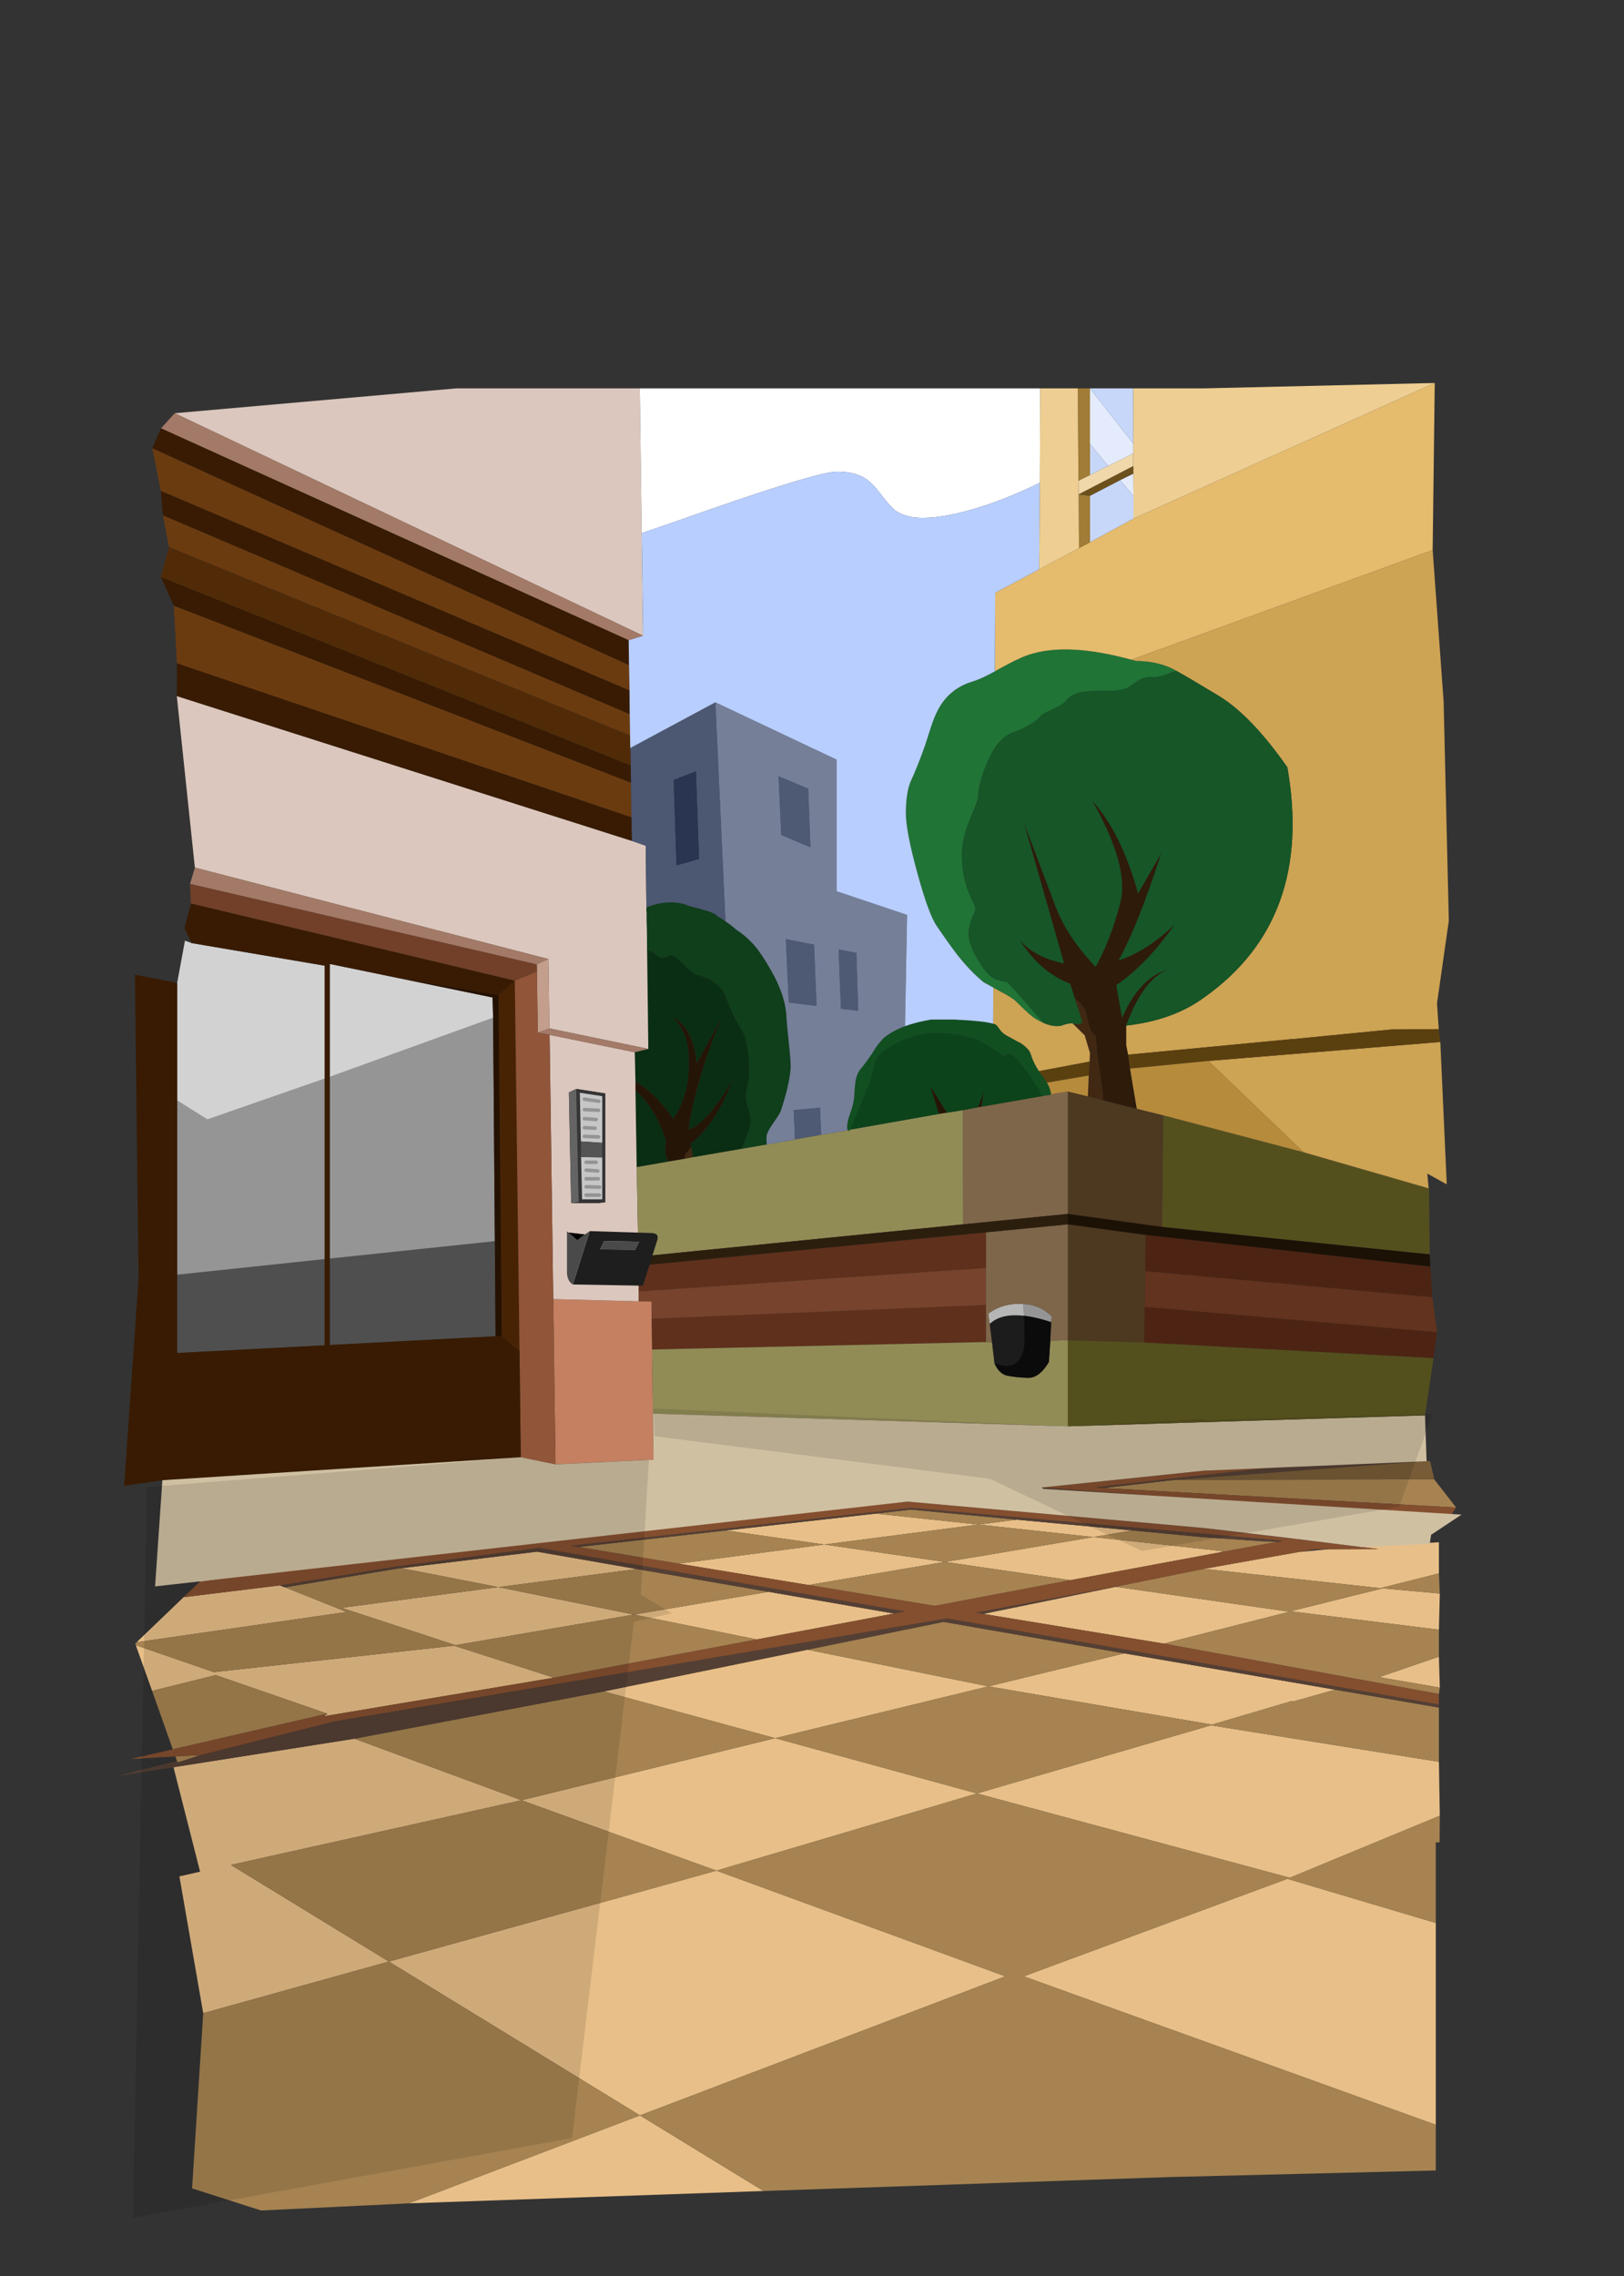 <?xml version="1.0" encoding="utf-8"?><svg id="002" image-rendering="auto" baseProfile="basic" version="1.1" x="0px" y="0px" width="805" height="1128" xmlns="http://www.w3.org/2000/svg" xmlns:xlink="http://www.w3.org/1999/xlink"><rect width="100%" height="100%" fill="#333333" stroke="none"/><g id="avatarPre" overflow="visible"><g id="mcObject" transform="matrix(1.723 0 0 1.723 410.7 566.45)"><path fill="#E8BF88" stroke="none" d="M-120.75 305L-18.7 301.45 -54.25 279.7 -120.75 305M-32.25 209.3L-126.5 235.45 -54.25 279.7 50.85 239.7 -32.25 209.3M-165.9 124L-174.9 120.4 -180.95 126.25Q-174.118 125.227 -165.9 124M-15.35 171.2L-88.35 189.05 -32.25 209.3 42.7 187.1 -15.35 171.2M-6.05 145.75L-64.65 157.75 -15.35 171.2 46 156.3 -6.05 145.75M-17.25 129.1L-56 135.65 -20.65 142.8 18.85 135.35 -17.25 129.1M-95 127.75L-140.1 133.7 -107.3 144.45 -56 135.65 -95 127.75M-88.35 189.05L-136.4 171.35 -188.45 179.55 -180.8 209.6 -186.75 210.95 -179.9 250.3 -126.5 235.45 -171.95 207.65 -88.35 189.05M-122.9 122.3L-95 127.75 -55.15 122.55 -83.85 117.55 -122.9 122.3M-144.2 164.15L-145.2 164.9 -79 153.8 -107.75 144.6 -176.85 152.2 -199.3 144.45 -194.6 157.6 -176.3 153.05 -144.2 164.15M-138.65 134.9L-156.4 127.8 -157.85 127.25 -185.55 130.65 -199.05 143.6 -138.65 134.9M132 211.65L56.15 239.7 174.7 282.4 174.7 224.35 132 211.65M133.35 160.5L133.7 160.65 145.75 157.25 85.1 146.8 46 156.3 110.3 167.3 133.35 160.5M132.5 134.85L132.4 134.8 82.6 127.65 44.5 135.45 96.45 144 132.5 134.85M175.85 156.65L175.6 147.75 158.4 153.65 175.85 156.65M-1.25 115.5L-43.15 121 -5.75 127.15 33.45 120.5 -1.25 115.5M43.1 109.75L13.6 106.6 -29.5 111.45 -1.25 115.5 43.1 109.75M43.05 118.95L43 118.95 33.45 120.5 69.6 125.75 113.95 117.5 107.95 116.8 107.9 116.8 76.15 113.35 43.05 118.95M43.1 109.75L76.15 113.35 87.4 111.45 54.15 108.35 43.1 109.75M175.85 193.5L175.6 178 110 167.5 42.7 187.1 132.7 211.35 175.85 193.5M175.6 140L175.85 129.6 159.45 128.1 132.85 134.7 175.6 140M175.6 123.8L175.6 114.85 152.4 116.1 158.2 116.8 143.95 116.85 135.25 117.65 107.9 122.5 109.05 122.6 158.75 128.05 175.6 123.8Z"/><path fill="#A68351" stroke="none" d="M-126.5 235.45L-32.25 209.3 -88.35 189.05 -171.95 207.65 -126.5 235.45M-183.1 300.7L-163.25 307.05 -120.75 305 -54.25 279.7 -126.5 235.45 -179.9 250.3 -183.1 300.7M-194.6 157.6L-188.65 174.4 -144.2 164.15 -176.3 153.05 -194.6 157.6M-180.65 176.05L-187.9 176.45 -187.45 177.75 -187.25 178.2 -180.65 176.05M-174.9 120.4L-165.9 124Q-152.780 122.105 -136.15 119.7L-167.1 106.3 -174.9 120.4M-56 135.65L-17.25 129.1 -55.15 122.55 -95 127.75 -56 135.65M-136.4 171.35L-88.35 189.05 -15.35 171.2 -64.65 157.75 -136.4 171.35M-156.4 127.8L-138.65 134.9 -199.05 143.6 -199.45 144 -199.3 144.45 -176.85 152.2 -107.75 144.6 -79 153.8 -20.65 142.8 -56 135.65 -107.3 144.45 -140.1 133.7 -95 127.75 -122.9 122.3 -123.05 122.25 -156.4 127.8M56.15 239.7L132 211.65 174.7 224.35 174.7 201.15 175.8 201.15 175.85 193.5 132.7 211.35 42.7 187.1 -32.25 209.3 50.85 239.7 -54.25 279.7 -18.7 301.45 97.65 297.45 174.7 295.55 174.7 282.4 56.15 239.7M85.1 146.8L33.05 137.75 -6.05 145.75 46 156.3 85.1 146.8M-1.25 115.5L-29.5 111.45 -71.95 116.2 -43.15 121 -1.25 115.5M128.7 114.8L128.9 114.75 125.8 114.55 125.6 114.6 125.55 114.6 125.5 114.6 107.9 113.4 87.4 111.45 76.15 113.35 107.9 116.8 107.95 116.8 113.95 117.5 128.7 114.8M30.55 133.15L69.6 125.75 33.45 120.5 -5.75 127.15 30.55 133.15M43.1 109.75L54.15 108.35 23.7 105.45 13.6 106.6 43.1 109.75M76.15 113.35L43.1 109.75 -1.25 115.5 33.45 120.5 43 118.95 43.05 118.95 76.15 113.35M175.6 178L175.6 162.4 145.75 157.25 133.7 160.65 133.35 160.5 110.3 167.3 46 156.3 -15.35 171.2 42.7 187.1 110 167.5 175.6 178M175.6 147.75L175.6 140 132.85 134.7 159.45 128.1 175.85 129.6 175.6 123.8 158.75 128.05 109.05 122.6 107.9 122.5 84.95 127.15 82.6 127.65 132.4 134.8 132.5 134.85 96.45 144 175.6 158.5 175.85 156.65 158.4 153.65 175.6 147.75M180.55 104.85L174.25 96.75 99.6 96.9 79 99.25 180.55 104.85Z"/><path fill="#543F34" stroke="none" d="M18.85 135.35L22.05 134.75 -83.25 116.45 -124.95 121.9 -124.85 121.9Q-147.947 125.718 -157.85 127.25L-156.4 127.8 -123.05 122.25 -122.9 122.3 -83.85 117.55 -55.15 122.55 -17.25 129.1 18.85 135.35M42.35 135.1L44.5 135.45 82.6 127.65 84.95 127.15 42.35 135.1M128.9 114.75L128.7 114.8 130.5 114.9 128.9 114.75M13.6 106.6L23.7 105.45 54.15 108.35 87.4 111.45 107.9 113.4 125.5 114.6 125.55 114.6 125.6 114.6 125.8 114.55 128.9 114.75 130.9 114.4 23.8 104.95 -74.2 115.85 -71.95 116.2 -29.5 111.45 13.6 106.6M175.6 162.4L175.6 161.5 34.1 136.75 -142.25 166.4 -180.65 176.05 -187.25 178.2 -187.45 177.75 -204.95 182.15 -188.45 179.55 -136.4 171.35 -64.65 157.75 -6.05 145.75 33.05 137.75 85.1 146.8 145.75 157.25 175.6 162.4M76.65 99.05L79 99.25 99.6 96.9 173.05 91.45 134.65 92.5 76.65 99.05M61.3 99.1L61.85 99.5 108.05 103.15 134.7 104.45 61.3 99.1Z"/><path fill="#844F2F" stroke="none" d="M175.6 161.5L175.6 158.5 96.45 144 44.5 135.45 42.35 135.1 84.95 127.15 107.9 122.5 135.25 117.65 139.65 116.9 143.95 116.85 158.2 116.8 152.4 116.1 134.95 114 138.7 112.95 133.75 113.85 107.9 110.75 22.7 103.15 -136.05 119.7 -136.15 119.7Q-152.780 122.105 -165.9 124 -174.118 125.227 -180.95 126.25L-185.55 130.65 -157.85 127.25Q-147.947 125.718 -124.85 121.9L-124.95 121.9 -83.25 116.45 22.05 134.75 18.85 135.35 -20.65 142.8 -79 153.8 -145.2 164.9 -144.2 164.15 -188.65 174.4 -200.8 177.2 -187.9 176.45 -180.65 176.05 -142.25 166.4 34.1 136.75 175.6 161.5M69.6 125.75L30.55 133.15 -5.75 127.15 -43.15 121 -71.95 116.2 -74.2 115.85 23.8 104.95 130.9 114.4 128.9 114.75 130.5 114.9 128.7 114.8 113.95 117.5 69.6 125.75M179.2 106.85L180.55 104.85 79 99.25 76.65 99.05 134.65 92.5 108.05 94.25 61.3 99.1 134.7 104.45 179.2 106.85Z"/><path fill="#775C37" stroke="none" d="M174.25 96.75L173.05 91.45 99.6 96.9 174.25 96.75Z"/><path id="Layer3_0_1_STROKES" stroke="#000" stroke-opacity=".250" stroke-width=".05" stroke-linejoin="round" stroke-linecap="round" fill="none" d="M125.5 114.6L125.55 114.6"/><path fill="#4F4F4F" stroke="none" d="M-144.95 58.2L-144.95 33.4 -187.4 37.9 -187.4 60.4 -144.95 58.2M-96 28.25L-143.5 33.25 -143.5 58.1 -95.8 55.6 -96 28.25Z"/><path fill="#C48061" stroke="none" d="M-50.9 45.6L-54.65 45.55 -79.2 44.9 -78.55 92.45 -50.35 91.1 -50.5 77.85 -50.75 59.4 -50.85 50.55 -50.9 45.6Z"/><path fill="#412812" stroke="none" d="M-39.45 1.15Q-39.75 1.35 -39.95 1.7 -40.4 2.35 -40.85 2.75 -41.35 3.15 -41.4 4.55L-39 4.1 -39.45 1.15M74 -37.7Q73.55 -39.15 72.05 -40.6 71.35 -41.2 70.8 -41.7L73 -34.85Q72.7 -34.05 71.4 -34.2 70.65 -34.35 70.2 -34.4L73.7 -30.95 75.2 -25.9 75.1 -23.4 74.85 -19.4 74.6 -13.4 79.05 -12.25Q78.85 -15.55 78.3 -18.8 77.7 -22.35 76.85 -30.9 75.6 -31.55 75.05 -33.45 74.45 -36 74 -37.7Z"/><path fill="#4E5974" stroke="none" d="M-2.1 -2.35L-2.45 -10.15 -10.05 -9.45 -9.65 -1 -2.1 -2.35M-4.15 -57.05L-12.3 -58.65 -11.45 -40.4 -3.45 -39.4 -4.15 -57.05M-5.85 -101.9L-14.4 -105.5 -13.6 -88.6 -5.2 -85 -5.85 -101.9M8 -54.7L2.9 -55.65 3.55 -38.6 8.55 -38 8 -54.7Z"/><path fill="#0A2E13" stroke="none" d="M-46.75 -.5Q-49.75 -10.15 -55.55 -15.1L-55.2 6.95 -45.75 5.3Q-47.5 4.2 -46.75 -.5M-41.75 -51.45Q-44.35 -54 -45.2 -54 -45.65 -54 -46.4 -53.65 -47.2 -53.3 -47.65 -53.3 -48.9 -53.3 -49.8 -54.3 -50.65 -55.25 -52.2 -55.3L-51.85 -27.05 -55.75 -26.1 -55.55 -17.65Q-49.6 -14.2 -44.7 -6.9 -40.5 -12.9 -40.15 -21.7 -39.75 -31.65 -44.85 -36.2 -39.05 -33.3 -37.9 -22.9L-30.85 -35.75Q-37.25 -20.9 -40.15 -5.3L-40.15 -3.8Q-34.8 -5.85 -27.6 -18.1 -32.3 -5.7 -39.65 .2L-39.45 1.15 -39 4.1 -25.05 1.7Q-22.45 -3.85 -22.45 -6.5 -22.45 -8.2 -23.15 -10.15 -23.75 -12.1 -23.75 -13.5 -23.75 -14.25 -23.3 -16.6 -22.8 -19 -22.8 -20.1 -22.8 -27.95 -24.6 -31.85 -27.6 -36.7 -29.7 -42.35 -30.5 -44.4 -32.7 -46.1 -34.85 -47.65 -37.7 -48.35 -39 -48.65 -41.75 -51.45Z"/><path fill="#251507" stroke="none" d="M-55.55 -17.65L-55.55 -15.1Q-49.75 -10.15 -46.75 -.5 -47.5 4.2 -45.75 5.3L-41.4 4.55Q-41.35 3.15 -40.85 2.75 -40.4 2.35 -39.95 1.7 -39.75 1.35 -39.45 1.15L-39.65 .2Q-32.3 -5.7 -27.6 -18.1 -34.8 -5.85 -40.15 -3.8L-40.15 -5.3Q-37.25 -20.9 -30.85 -35.75L-37.9 -22.9Q-39.05 -33.3 -44.85 -36.2 -39.75 -31.65 -40.15 -21.7 -40.5 -12.9 -44.7 -6.9 -49.6 -14.2 -55.55 -17.65M42.95 -10.25L44.05 -10.45 44.65 -14.6 42.95 -10.25M29.2 -16.5L31.75 -8.35 34.05 -8.7 29.2 -16.5Z"/><path fill="#DBC7BD" stroke="none" d="M-55.55 -15.1L-55.55 -17.65 -55.75 -26.1 -80.25 -31.1 -79.2 44.9 -54.65 45.55 -54.6 42.65 -54.55 35.1 -54.55 32.7 -54.7 32.7 -55.2 6.95 -55.55 -15.1M-74.7 -14.55L-72.6 -15.55 -64.25 -14.25 -64.25 17.05 -66 17.25 -74.05 17.25 -74.7 -14.55M-187.5 -128.55L-182.3 -79.2 -80.6 -52.9 -80.3 -32.95 -51.85 -27.05 -52.2 -55.3 -52.25 -61.8Q-52.3 -62.65 -52.3 -63.6L-52.3 -66.5 -52.4 -66.5 -52.4 -67.7 -52.6 -85.5 -56.6 -86.9 -187.5 -128.55M-54.3 -217.05L-107.1 -217.05 -188.1 -209.9 -53.35 -145.9 -53.75 -175.4 -54.3 -217.05Z"/><path fill="#252525" stroke="none" d="M-71.9 17L-74.05 17.25 -66 17.25 -64.25 17.05 -71.9 17Z"/><path fill="#353535" stroke="none" d="M-64.25 -14.25L-72.6 -15.55 -71.9 17 -64.25 17.05 -64.25 -14.25M-65.1 -13.45L-65.1 -.05 -65.1 4.15 -65.1 16.2 -70.9 16.2 -71.2 4.05 -71.25 -.45 -71.55 -14.45 -65.1 -13.45Z"/><path fill="#C6C6C6" stroke="none" d="M-65.1 4.15L-71.2 4.05 -70.9 16.2 -65.1 16.2 -65.1 4.15M-69.75 5.55L-66.85 5.55 -69.75 5.55M-69.75 7.8L-66.4 8.05 -69.75 7.8M-69.75 10.3L-66.2 10.3 -69.75 10.3M-69.75 12.6L-65.85 12.7 -69.75 12.6M-69.75 15L-65.9 15 -69.75 15M-71.25 -.45L-65.1 -.05 -65.1 -13.45 -71.55 -14.45 -71.25 -.45M-70.25 -9.6L-66.15 -9.4 -70.25 -9.6M-70.25 -7L-66.85 -6.75 -70.25 -7M-70.25 -1.9L-66.15 -1.75 -70.25 -1.9M-70.25 -4.4L-67.15 -4.25 -70.25 -4.4M-70.25 -12.6L-66.1 -12 -70.25 -12.6Z"/><path fill="#545454" stroke="none" d="M-65.1 -.05L-71.25 -.45 -71.2 4.05 -65.1 4.15 -65.1 -.05Z"/><path fill="#646464" stroke="none" d="M-72.6 -15.55L-74.7 -14.55 -74.05 17.25 -71.9 17 -72.6 -15.55Z"/><path fill="#A37A67" stroke="none" d="M-55.75 -26.1L-51.85 -27.05 -80.3 -32.95 -83.65 -31.75 -80.25 -31.1 -55.75 -26.1M-182.3 -79.2L-183.7 -74.5 -83.95 -51.35 -80.6 -52.9 -182.3 -79.2M-188.1 -209.9L-192.05 -205.55 -57.5 -144.6 -53.35 -145.9 -188.1 -209.9Z"/><path fill="#0F3F1B" stroke="none" d="M-36.8 -67.3Q-39.4 -67.95 -40.4 -68.25 -41.5 -68.85 -43.5 -69.1 -43.75 -69.1 -44.05 -69.15 -45.85 -69.3 -47.6 -69.05 -49.75 -68.8 -51.9 -67.95 -52.15 -67.85 -52.4 -67.7L-52.4 -66.5 -52.3 -66.5 -52.3 -63.6Q-52.3 -62.65 -52.25 -61.8L-52.2 -55.3Q-50.65 -55.25 -49.8 -54.3 -48.9 -53.3 -47.65 -53.3 -47.2 -53.3 -46.4 -53.65 -45.65 -54 -45.2 -54 -44.35 -54 -41.75 -51.45 -39 -48.65 -37.7 -48.35 -34.85 -47.65 -32.7 -46.1 -30.5 -44.4 -29.7 -42.35 -27.6 -36.7 -24.6 -31.85 -22.8 -27.95 -22.8 -20.1 -22.8 -19 -23.3 -16.6 -23.75 -14.25 -23.75 -13.5 -23.75 -12.1 -23.15 -10.15 -22.45 -8.2 -22.45 -6.5 -22.45 -3.85 -25.05 1.7L-17.8 .45Q-17.95 -1.95 -17.7 -2.55 -17.25 -3.85 -15.7 -6 -14.15 -8.2 -13.8 -9.05 -12.9 -11.65 -11.95 -15.3 -10.9 -19.7 -10.9 -22.1 -10.9 -24.05 -11.45 -29 -12 -34.35 -12.1 -36 -12.3 -42.4 -16.75 -50 -19.4 -54.65 -21.45 -56.95 -21.65 -57.25 -21.95 -57.5 -24.05 -59.75 -26.55 -61.35 -28.05 -62.7 -29.65 -63.75 -30.75 -64.55 -31.9 -65.2 -32.6 -65.85 -33.25 -66.1 -34.35 -66.65 -36.55 -67.2 -36.7 -67.25 -36.8 -67.3Z"/><path fill="#959595" stroke="none" d="M-96.5 -36L-143.5 -19 -143.5 33.25 -96 28.25 -96.5 -36M-178.7 -6.75L-187.4 -12.2 -187.4 37.9 -144.95 33.4 -144.95 -18.5 -178.7 -6.75M64.1 51.55L64.2 49.9Q61.05 46.6 56.05 46.3L56.2 49.7Q59.7 50.1 64.1 51.55Z"/><path fill="#482303" stroke="none" d="M-90.25 -46.7L-94.95 -42.55 -94 55.6 -88.9 59.9 -90.25 -46.7Z"/><path fill="#C49E8C" stroke="none" d="M-83.9 -49.35L-83.65 -31.75 -80.3 -32.95 -80.6 -52.9 -83.95 -51.35 -83.9 -49.35Z"/><path fill="#915539" stroke="none" d="M-83.9 -49.35L-90.25 -46.7 -88.9 59.9 -88.55 90.4 -78.55 92.45 -79.2 44.9 -80.25 -31.1 -83.65 -31.75 -83.9 -49.35Z"/><path fill="#D2D2D2" stroke="none" d="M-96.5 -36L-96.65 -41.85 -123.35 -47.35 -143.5 -51.5 -143.5 -19 -96.5 -36M-183.25 -57.5L-185.15 -58.2 -187.4 -46.05 -187.4 -12.2 -178.7 -6.75 -144.95 -18.5 -144.95 -51 -183.25 -57.5Z"/><path fill="#251100" stroke="none" d="M-96.65 -41.85L-96.5 -36 -96 28.25 -95.8 55.6 -94 55.6 -94.95 -42.55 -123.35 -47.35 -96.65 -41.85Z"/><path fill="#6B3B10" stroke="none" d="M-57.25 -130.15L-57.4 -137.45 -194.55 -199.85 -192.1 -187.55 -57.25 -130.15M-188.35 -154.55L-187.45 -137.95 -56.7 -93.65 -56.85 -103.65 -188.35 -154.55M-191.5 -180.55L-189.75 -171.4 -57.1 -117.2 -57.2 -123.35 -191.5 -180.55Z"/><path fill="#4C5772" stroke="none" d="M-56.9 -108.6L-56.85 -103.65 -56.7 -93.65 -56.6 -86.9 -52.6 -85.5 -52.4 -67.7Q-52.15 -67.85 -51.9 -67.95 -49.75 -68.8 -47.6 -69.05 -45.85 -69.3 -44.05 -69.15 -43.75 -69.1 -43.5 -69.1 -41.5 -68.85 -40.4 -68.25 -39.4 -67.95 -36.8 -67.3 -36.7 -67.25 -36.55 -67.2 -34.35 -66.65 -33.25 -66.1 -32.6 -65.85 -31.9 -65.2 -30.75 -64.55 -29.65 -63.75L-32.55 -126.75 -57.05 -113.6 -56.9 -108.6M-44.55 -104.4L-38.15 -106.9 -37.25 -81.7 -43.75 -79.85 -44.55 -104.4Z"/><path fill="#293551" stroke="none" d="M-38.15 -106.9L-44.55 -104.4 -43.75 -79.85 -37.25 -81.7 -38.15 -106.9Z"/><path fill="#381B02" stroke="none" d="M-183.45 -68.9L-185.3 -61.8 -183.25 -57.5 -144.95 -51 -144.95 -51.8 -144.95 -51 -144.95 -18.5 -144.95 33.4 -144.95 58.2 -144.95 58.6 -144.95 58.2 -187.4 60.4 -187.4 37.9 -187.4 -12.2 -187.4 -46.05 -199.55 -48.4 -198.5 39.1 -202.65 98.6 -191.65 97 -88.55 90.4 -88.9 59.9 -94 55.6 -95.8 55.6 -143.5 58.1 -143.5 58.6 -143.5 58.1 -143.5 33.25 -143.5 -19 -143.5 -51.5 -143.5 -51.8 -143.5 -51.5 -123.35 -47.35 -94.95 -42.55 -90.25 -46.7 -183.45 -68.9M-187.45 -137.95L-187.5 -128.55 -56.6 -86.9 -56.7 -93.65 -187.45 -137.95M-192.1 -187.55L-191.5 -180.55 -57.2 -123.35 -57.25 -130.15 -192.1 -187.55M-192.1 -162.8L-188.35 -154.55 -56.85 -103.65 -56.9 -108.6 -192.1 -162.8M-192.05 -205.55L-194.55 -199.85 -57.4 -137.45 -57.5 -144.6 -192.05 -205.55Z"/><path fill="#724029" stroke="none" d="M-183.7 -74.5L-183.45 -68.9 -90.25 -46.7 -83.9 -49.35 -83.95 -51.35 -183.7 -74.5Z"/><path fill="#512B08" stroke="none" d="M-189.75 -171.4L-192.1 -162.8 -56.9 -108.6 -57.05 -113.6 -57.1 -117.2 -189.75 -171.4Z"/><path fill="#5F301C" stroke="none" d="M45.3 57.25L45.3 46.6 -50.85 50.55 -50.75 59.4 45.3 57.25M45.3 35.95L45.3 25.7 -51.95 35.05 -51.95 34.85 -54.55 35.1 -54.6 42.65 -52.55 42.6 -52.55 42.55 45.3 35.95Z"/><path fill="#1C1C1C" stroke="none" d="M56.2 49.7Q49.6 48.95 46.35 52.05L47 57.25 47.7 63.25Q55.65 66.4 56.4 57.1L56.2 49.7Z"/><path fill="#918C56" stroke="none" d="M68.85 56.75L63.8 56.85 63.4 63Q60.6 67.7 57.3 67.55 54 67.45 51.5 66.95 49 66.45 47.7 63.25L47 57.25 45.3 57.25 -50.75 59.4 -50.5 77.85 68.85 81.5 68.85 56.75M6.2 -3.65Q5.95 -3.5 5.75 -3.45 5.65 -3.5 5.55 -3.65L-2.1 -2.35 -9.65 -1 -17.8 .45 -25.05 1.7 -39 4.1 -41.4 4.55 -45.75 5.3 -55.2 6.95 -54.7 32.7 -54.55 32.7 38.75 23.4 38.7 -9.45 34.05 -8.7 31.75 -8.35 6.25 -3.85 5.5 -3.7 4.85 -3.65Q5.25 -3.65 5.55 -3.7L6.2 -3.7 6.2 -3.65Z"/><path fill="#0B0B0B" stroke="none" d="M63.8 56.85L64.1 51.55Q59.7 50.1 56.2 49.7L56.4 57.1Q55.65 66.4 47.7 63.25 49 66.45 51.5 66.95 54 67.45 57.3 67.55 60.6 67.7 63.4 63L63.8 56.85Z"/><path fill="#77432C" stroke="none" d="M45.3 46.6L45.3 35.95 -52.55 42.55 -52.55 42.6 -54.6 42.65 -54.65 45.55 -50.9 45.6 -50.85 50.55 45.3 46.6Z"/><path fill="#B6B6B6" stroke="none" d="M56.05 46.3Q55.25 46.25 54.4 46.25 49.55 46.4 45.95 49.1L46.35 52.05Q49.6 48.95 56.2 49.7L56.05 46.3Z"/><path fill="#7E664A" stroke="none" d="M54.4 46.25Q55.25 46.25 56.05 46.3 61.05 46.6 64.2 49.9L64.1 51.55 63.8 56.85 68.85 56.75 68.85 23.4 45.3 25.7 45.3 35.95 45.3 46.6 45.3 57.25 47 57.25 46.35 52.05 45.95 49.1Q49.55 46.4 54.4 46.25M44.05 -10.45L42.95 -10.25 38.7 -9.45 38.75 23.4 68.85 20.4 68.85 -14.8 64 -14 64 -13.9 61.55 -13.5 44.05 -10.45Z"/><path fill="#2C1E0D" stroke="none" d="M68.85 23.4L68.85 20.4 38.75 23.4 -54.55 32.7 -54.55 35.1 -51.95 34.85 -51.95 35.05 45.3 25.7 68.85 23.4Z"/><path fill="#4D3820" stroke="none" d="M91.15 36.85L91.25 26.45 68.85 23.4 68.85 56.75 90.8 57.4 90.95 47.15 91.15 36.85M74.6 -13.4L68.85 -14.8 68.85 20.4 95.95 24.15 96.3 -7.95 88.65 -9.85 79.05 -12.25 74.6 -13.4Z"/><path fill="#62331E" stroke="none" d="M175.05 54.45L173.7 44.35 91.15 36.85 90.95 47.15 175.05 54.45Z"/><path fill="#D0C0A2" stroke="none" d="M172.05 91.55L171.6 78.35 68.85 81.5 -50.5 77.85 -50.35 91.1 -78.55 92.45 -88.55 90.4 -191.65 97 -193.75 127.55 22.7 103.15 108.05 110.75 133 113.7 153.55 116.25 172.95 115.3 173.35 112.7 182.1 106.9 61.85 99.5 61.3 99.1 108.05 94.25 172.05 91.55Z"/><path fill="#4D2413" stroke="none" d="M174.05 61.9L175.05 54.45 90.95 47.15 90.8 57.4 174.05 61.9M173.7 44.35L173.15 35.55 91.25 26.45 91.15 36.85 173.7 44.35Z"/><path fill="#54501E" stroke="none" d="M171.6 78.35L174.05 61.9 90.8 57.4 68.85 56.75 68.85 81.5 171.6 78.35M172.95 32.05L172.75 13.05 172.65 13.05 136.6 2.65 96.3 -7.95 95.95 24.15 172.95 32.05Z"/><path fill="#1C1105" stroke="none" d="M173.15 35.55L172.95 32.05 95.95 24.15 68.85 20.4 68.85 23.4 91.25 26.45 173.15 35.55Z"/><path fill="#CDA354" stroke="none" d="M176 -29.05L109.25 -23.6 136.6 2.65 172.65 13.05 172.25 8.8 177.85 11.9 176 -29.05M62.65 -34.2Q62.2 -34.4 61.75 -34.6 59.5 -35.55 57.6 -37.25 55.25 -39.4 54.1 -40.6 52.85 -41.85 49.25 -43.7 48.2 -44.3 47.4 -44.7L47.35 -34.3Q47.95 -34.15 48.2 -33.95 48.55 -33.65 49.2 -32.7 49.8 -31.75 51 -31 55 -28.8 55.35 -28.65 57.75 -27 58.15 -25.55 58.85 -23.15 60.5 -20.65L75.1 -23.4 75.2 -25.9 73.7 -30.95 70.2 -34.4Q69.8 -34.4 69.6 -34.4 68.7 -34.4 67.1 -33.8 65.45 -33.3 62.65 -34.2M88.5 -138.6Q95.1 -138.6 100.05 -135.8 103.097 -134.149 112.35 -128.55 121.607 -122.901 132 -108.05 139.684 -64.239 108.05 -41.85 99.15 -35.3 85.6 -33.75L85.6 -28.25 86.15 -25.4 133.55 -29.9 133.65 -29.9 133.3 -29.85 162 -32.65 175.55 -32.75 175.05 -40.15 178.45 -63.95 176.95 -127.05 173.8 -170.55 87.1 -139Q87.8 -138.85 88.5 -138.6Z"/><path fill="#5B400F" stroke="none" d="M86.15 -25.4L86.7 -21.4 109.25 -23.6 176 -29.05 175.55 -32.75 162 -32.65 133.3 -29.85 133.65 -29.9 133.55 -29.9 86.15 -25.4M74.85 -19.4L75.1 -23.4 60.5 -20.65Q61.05 -19.8 61.75 -18.9 62.35 -18.1 62.8 -17.35L74.85 -19.4M61.75 -17.2Q61.55 -17.55 61.25 -17.95 61.35 -17.45 61.4 -17.05L61.75 -17.2Z"/><path fill="#B68B3C" stroke="none" d="M88.65 -9.85L96.3 -7.95 136.6 2.65 109.25 -23.6 86.7 -21.4 88.65 -9.85M74.6 -13.4L74.85 -19.4 62.8 -17.35Q63.8 -15.65 64 -14L68.85 -14.8 74.6 -13.4Z"/><path fill="#0C431A" stroke="none" d="M13.1 -22.4Q12.6 -19 9.9 -12.75 6.9 -5.55 6.25 -3.85L31.75 -8.35 29.2 -16.5 34.05 -8.7 38.7 -9.45 42.95 -10.25 44.65 -14.6 44.05 -10.45 61.55 -13.5Q60.25 -16.05 57.8 -19.45 53.35 -25.75 52.05 -25.75 51.7 -25.75 51.05 -25.4 50.55 -25.1 50.15 -25.1 48.8 -26.1 47.05 -27.25 43.7 -29.45 41.65 -30.1 36.15 -31.7 30.65 -31.7 25.6 -31.7 19.8 -28.85 13.6 -25.85 13.1 -22.4Z"/><path fill="#207436" stroke="none" d="M5.75 -3.45Q5.95 -3.5 6.2 -3.65L6.2 -3.7 5.55 -3.7 5.55 -3.65Q5.65 -3.5 5.75 -3.45M100.05 -135.8Q95.1 -138.6 88.5 -138.6 87.8 -138.85 87.1 -139 68.55 -144.1 57.5 -140.4 54.35 -139.3 49.25 -136.45 48.5 -136.05 47.85 -135.65 44.05 -133.55 41.65 -132.8 34.9 -130.85 31.6 -124.8 30.45 -122.65 29.45 -119.6 28.85 -117.8 27.85 -114.6 25.8 -108.7 23.5 -103.7 22.25 -100.35 22.25 -94.85 22.25 -89.65 25.55 -77.65 28.85 -65.6 31.2 -62.3 34.85 -56.95 37.1 -54.05 40.85 -49.3 44.65 -46.2 44.75 -46.15 47.4 -44.7 48.2 -44.3 49.25 -43.7 52.85 -41.85 54.1 -40.6 55.25 -39.4 57.6 -37.25 59.5 -35.55 61.75 -34.6 51.55 -46.55 51.05 -46.45 50.65 -46.3 48.35 -47 46 -47.75 43.5 -51.85 40.3 -56.85 40.3 -60.25 40.3 -62 41.3 -64.75 42.3 -67.05 42.3 -67.15 42.3 -67.7 41.65 -69.05 40.5 -71.65 40.3 -72.15 38.35 -77.05 38.35 -82.9 38.35 -87.2 40.6 -92.9 43 -98.55 43 -99.35 43 -102.95 45.45 -108.95 48.5 -116.45 52.95 -118.05 55.9 -119.1 57.45 -120.05 59.55 -121.15 60.9 -122.65 61.7 -123.6 64.6 -124.8 67.45 -126.1 68.15 -127 70.25 -129.95 76.05 -130 77.7 -130.05 80.9 -130 83.7 -130.1 85.5 -130.7 86.2 -130.9 88.8 -132.8 90.75 -134.15 93.1 -134 94.95 -133.8 97.95 -135.05 99.1 -135.55 100.05 -135.8Z"/><path fill="#114F21" stroke="none" d="M29.5 -35.5Q25.15 -34.75 22 -33.6 17.75 -32 15.45 -29.8L15.45 -29.75Q14.15 -28.45 12.6 -25.85 10.6 -22.9 9.3 -21.4 9.25 -21.35 9.2 -21.25 8 -19.75 7.7 -17.3 7.5 -15.8 7.35 -13 7.1 -10.95 6.2 -8.45 5.35 -6.25 5.35 -4.45 5.35 -4 5.5 -3.7L6.25 -3.85Q6.9 -5.55 9.9 -12.75 12.6 -19 13.1 -22.4 13.6 -25.85 19.8 -28.85 25.6 -31.7 30.65 -31.7 36.15 -31.7 41.65 -30.1 43.7 -29.45 47.05 -27.25 48.8 -26.1 50.15 -25.1 50.55 -25.1 51.05 -25.4 51.7 -25.75 52.05 -25.75 53.35 -25.75 57.8 -19.45 60.25 -16.05 61.55 -13.5L64 -13.9 64 -14Q63.8 -15.65 62.8 -17.35 62.35 -18.1 61.75 -18.9 61.05 -19.8 60.5 -20.65 58.85 -23.15 58.15 -25.55 57.75 -27 55.35 -28.65 55 -28.8 51 -31 49.8 -31.75 49.2 -32.7 48.55 -33.65 48.2 -33.95 47.95 -34.15 47.35 -34.3 44.75 -35.1 36.15 -35.5L29.5 -35.5M61.25 -17.95Q61.55 -17.55 61.75 -17.2L61.4 -17.05Q61.35 -17.45 61.25 -17.95Z"/><path fill="#757F98" stroke="none" d="M22.6 -65.6L2.35 -72.4 2.35 -110.25 -32.55 -126.75 -29.65 -63.75Q-28.05 -62.7 -26.55 -61.35 -24.05 -59.75 -21.95 -57.5 -21.65 -57.25 -21.45 -56.95 -19.4 -54.65 -16.75 -50 -12.3 -42.4 -12.1 -36 -12 -34.35 -11.45 -29 -10.9 -24.05 -10.9 -22.1 -10.9 -19.7 -11.95 -15.3 -12.9 -11.65 -13.8 -9.05 -14.15 -8.2 -15.7 -6 -17.25 -3.85 -17.7 -2.55 -17.95 -1.95 -17.8 .45L-9.65 -1 -10.05 -9.45 -2.45 -10.15 -2.1 -2.35 5.55 -3.65 5.55 -3.7Q5.25 -3.65 4.85 -3.65L5.5 -3.7Q5.35 -4 5.35 -4.45 5.35 -6.25 6.2 -8.45 7.1 -10.95 7.35 -13 7.5 -15.8 7.7 -17.3 8 -19.75 9.2 -21.25 9.25 -21.35 9.3 -21.4 10.6 -22.9 12.6 -25.85 14.15 -28.45 15.45 -29.75L15.45 -29.8Q17.75 -32 22 -33.6L22.6 -65.6M2.9 -55.65L8 -54.7 8.55 -38 3.55 -38.6 2.9 -55.65M-14.4 -105.5L-5.85 -101.9 -5.2 -85 -13.6 -88.6 -14.4 -105.5M-12.3 -58.65L-4.15 -57.05 -3.45 -39.4 -11.45 -40.4 -12.3 -58.65Z"/><path fill="#2E1B0A" stroke="none" d="M76.85 -50.65Q68.65 -59.3 65.35 -67.95L56.15 -92.3 67.75 -51.65Q58.9 -53.5 54.8 -58.65 60.8 -49.1 69.5 -45.8L70.8 -41.7Q71.35 -41.2 72.05 -40.6 73.55 -39.15 74 -37.7 74.45 -36 75.05 -33.45 75.6 -31.55 76.85 -30.9 77.7 -22.35 78.3 -18.8 78.85 -15.55 79.05 -12.25L88.65 -9.85 86.7 -21.4 86.15 -25.4 85.6 -28.25 85.6 -33.75Q90.9 -48 98.45 -50.15 89.6 -48 84.45 -36L82.8 -45.4Q91.55 -51.35 99.7 -63 91.85 -55.3 83.45 -52.5 89.05 -62.65 95.75 -83.4L89.05 -71.8Q84.2 -89.3 75.85 -98.45 86.65 -79.45 83.9 -69.05 81.25 -58.7 76.85 -50.65Z"/><path fill="#FFF" stroke="none" d="M43.55 -182.9Q51.85 -185.5 60.8 -189.9L60.9 -217.05 -54.3 -217.05 -53.75 -175.4Q-46.2 -177.95 -34.3 -182.15 -2.85 -193.1 2.5 -193.1 7.6 -193.1 10.7 -191.05 12.7 -189.75 15.15 -186.45 17.7 -183.1 19.3 -181.85 22.35 -179.8 27.05 -179.8 33.75 -179.8 43.55 -182.9Z"/><path fill="#E5BB6D" stroke="none" d="M60.6 -165L47.95 -158.25 47.85 -135.65Q48.5 -136.05 49.25 -136.45 54.35 -139.3 57.5 -140.4 68.55 -144.1 87.1 -139L173.8 -170.55 174.4 -218.6 87.75 -179.6 75.2 -172.8 72.05 -171.1 60.6 -165Z"/><path fill="#B8CEFF" stroke="none" d="M47.95 -158.25L60.6 -165 60.8 -189.9Q51.85 -185.5 43.55 -182.9 33.75 -179.8 27.05 -179.8 22.35 -179.8 19.3 -181.85 17.7 -183.1 15.15 -186.45 12.7 -189.75 10.7 -191.05 7.6 -193.1 2.5 -193.1 -2.85 -193.1 -34.3 -182.15 -46.2 -177.95 -53.75 -175.4L-53.35 -145.9 -57.5 -144.6 -57.4 -137.45 -57.25 -130.15 -57.2 -123.35 -57.1 -117.2 -57.05 -113.6 -32.55 -126.75 2.35 -110.25 2.35 -72.4 22.6 -65.6 22 -33.6Q25.15 -34.75 29.5 -35.5L36.15 -35.5Q44.75 -35.1 47.35 -34.3L47.4 -44.7Q44.75 -46.15 44.65 -46.2 40.85 -49.3 37.1 -54.05 34.85 -56.95 31.2 -62.3 28.85 -65.6 25.55 -77.65 22.25 -89.65 22.25 -94.85 22.25 -100.35 23.5 -103.7 25.8 -108.7 27.85 -114.6 28.85 -117.8 29.45 -119.6 30.45 -122.65 31.6 -124.8 34.9 -130.85 41.65 -132.8 44.05 -133.55 47.85 -135.65L47.95 -158.25Z"/><path fill="#C7D7FA" stroke="none" d="M75.2 -192.1L80.45 -194.75 75.2 -201.1 75.2 -192.1M87.75 -179.6L87.75 -186.1 83.85 -190.65 75.2 -186.15 75.2 -172.8 87.75 -179.6M87.7 -201.1L87.65 -217.05 75.2 -217.05 87.7 -201.1Z"/><path fill="#A17C36" stroke="none" d="M75.2 -186.15L71.95 -186.55 72.05 -171.1 75.2 -172.8 75.2 -186.15M75.2 -217.05L71.7 -217.05 71.9 -190.45 75.2 -192.1 75.2 -201.1 75.2 -217.05Z"/><path fill="#F0D8AA" stroke="none" d="M75.2 -192.1L71.9 -190.45 71.95 -186.55 87.7 -194.7 87.7 -198.35 80.45 -194.75 75.2 -192.1Z"/><path fill="#165627" stroke="none" d="M112.35 -128.55Q103.097 -134.149 100.05 -135.8 99.1 -135.55 97.95 -135.05 94.95 -133.8 93.1 -134 90.75 -134.15 88.8 -132.8 86.2 -130.9 85.5 -130.7 83.7 -130.1 80.9 -130 77.7 -130.05 76.05 -130 70.25 -129.95 68.15 -127 67.45 -126.1 64.6 -124.8 61.7 -123.6 60.9 -122.65 59.55 -121.15 57.45 -120.05 55.9 -119.1 52.95 -118.05 48.5 -116.45 45.45 -108.95 43 -102.95 43 -99.35 43 -98.55 40.6 -92.9 38.35 -87.2 38.35 -82.9 38.35 -77.05 40.3 -72.15 40.5 -71.65 41.65 -69.05 42.3 -67.7 42.3 -67.15 42.3 -67.05 41.3 -64.75 40.3 -62 40.3 -60.25 40.3 -56.85 43.5 -51.85 46 -47.75 48.35 -47 50.65 -46.3 51.05 -46.45 51.55 -46.55 61.75 -34.6 62.2 -34.4 62.65 -34.2 65.45 -33.3 67.1 -33.8 68.7 -34.4 69.6 -34.4 69.8 -34.4 70.2 -34.4 70.65 -34.35 71.4 -34.2 72.7 -34.05 73 -34.85L70.8 -41.7 69.5 -45.8Q60.8 -49.1 54.8 -58.65 58.9 -53.5 67.75 -51.65L56.15 -92.3 65.35 -67.95Q68.65 -59.3 76.85 -50.65 81.25 -58.7 83.9 -69.05 86.65 -79.45 75.85 -98.45 84.2 -89.3 89.05 -71.8L95.75 -83.4Q89.05 -62.65 83.45 -52.5 91.85 -55.3 99.7 -63 91.55 -51.35 82.8 -45.4L84.45 -36Q89.6 -48 98.45 -50.15 90.9 -48 85.6 -33.75 99.15 -35.3 108.05 -41.85 139.684 -64.239 132 -108.05 121.607 -122.901 112.35 -128.55Z"/><path fill="#E3EBFC" stroke="none" d="M87.75 -186.1L87.7 -192.55 83.85 -190.65 87.75 -186.1M75.2 -217.05L75.2 -201.1 80.45 -194.75 87.7 -198.35 87.7 -201.1 75.2 -217.05Z"/><path fill="#6D511D" stroke="none" d="M87.7 -192.55L87.7 -194.7 71.95 -186.55 75.2 -186.15 83.85 -190.65 87.7 -192.55Z"/><path fill="#EECE92" stroke="none" d="M87.65 -217.05L87.7 -201.1 87.7 -198.35 87.7 -194.7 87.7 -192.55 87.75 -186.1 87.75 -179.6 174.4 -218.6 108.05 -217.05 87.65 -217.05M71.7 -217.05L60.9 -217.05 60.8 -189.9 60.6 -165 72.05 -171.1 71.95 -186.55 71.9 -190.45 71.7 -217.05Z"/><path id="Layer2_0_1_STROKES" stroke="#000" stroke-opacity=".250" stroke-width="1" stroke-linejoin="round" stroke-linecap="round" fill="none" d="M-70.25 -9.6L-66.15 -9.4M-70.25 -7L-66.85 -6.75M-70.25 -1.9L-66.15 -1.75M-70.25 -4.4L-67.15 -4.25M-70.25 -12.6L-66.1 -12M-69.75 5.55L-66.85 5.55M-69.75 7.8L-66.4 8.05M-69.75 10.3L-66.2 10.3M-69.75 12.6L-65.85 12.7M-69.75 15L-65.9 15"/><path id="Layer2_0_2_STROKES" stroke="#000" stroke-opacity=".250" stroke-width=".05" stroke-linejoin="round" stroke-linecap="round" fill="none" d="M-144.95 33.425L-144.95 -18.475 -144.95 -51M-143.5 -51.5L-143.5 -51.8M-144.95 -51.8L-144.95 -51M-143.5 -19L-143.5 -51.5M-143.5 58.6L-143.5 58.125 -143.5 33.275 -143.5 -19M-144.95 58.6L-144.95 58.2 -144.95 33.425"/><path fill="#1E1E1E" stroke="none" d="M-68.7 25.35L-73.55 40.7 -53.4 41.05 -49.3 28.05Q-48.6 25.9 -51.1 25.9L-68.7 25.35M-65.7 30.6L-64.55 28.2 -54.45 28.4 -55.65 30.7 -65.7 30.6Z"/><path fill="#4A4A4A" stroke="none" d="M-64.55 28.2L-65.7 30.6 -55.65 30.7 -54.45 28.4 -64.55 28.2M-68.7 25.35L-70.05 26.3 -72.3 27.95 -74.9 25.75 -75.25 25.4 -75.25 37.3Q-75.15 39.8 -73.55 40.7L-68.7 25.35Z"/><path fill="#000" stroke="none" d="M-74.9 25.75L-72.3 27.95 -70.05 26.3 -74.9 25.75Z"/><g id="S.__C3.__ADmbolo-6" transform="matrix(.664 0 0 .664 -107.1 77.85)" opacity=".11"><path fill="#000" stroke="none" d="M83.45 20.15L83.8 20 43 21.95 28 18.95 -134 31.8 -140.1 348.35 50.15 313.8 76.95 90.15 93.45 86.5 80 78.45 83.45 20.15M408.5 40.35L423.05 .15 324.6 2.85 324 2.25 265 5.5 85.55 -2.2 85.95 9.8 231.15 28.2 297.05 59.5 408.5 40.35Z"/></g></g></g></svg>